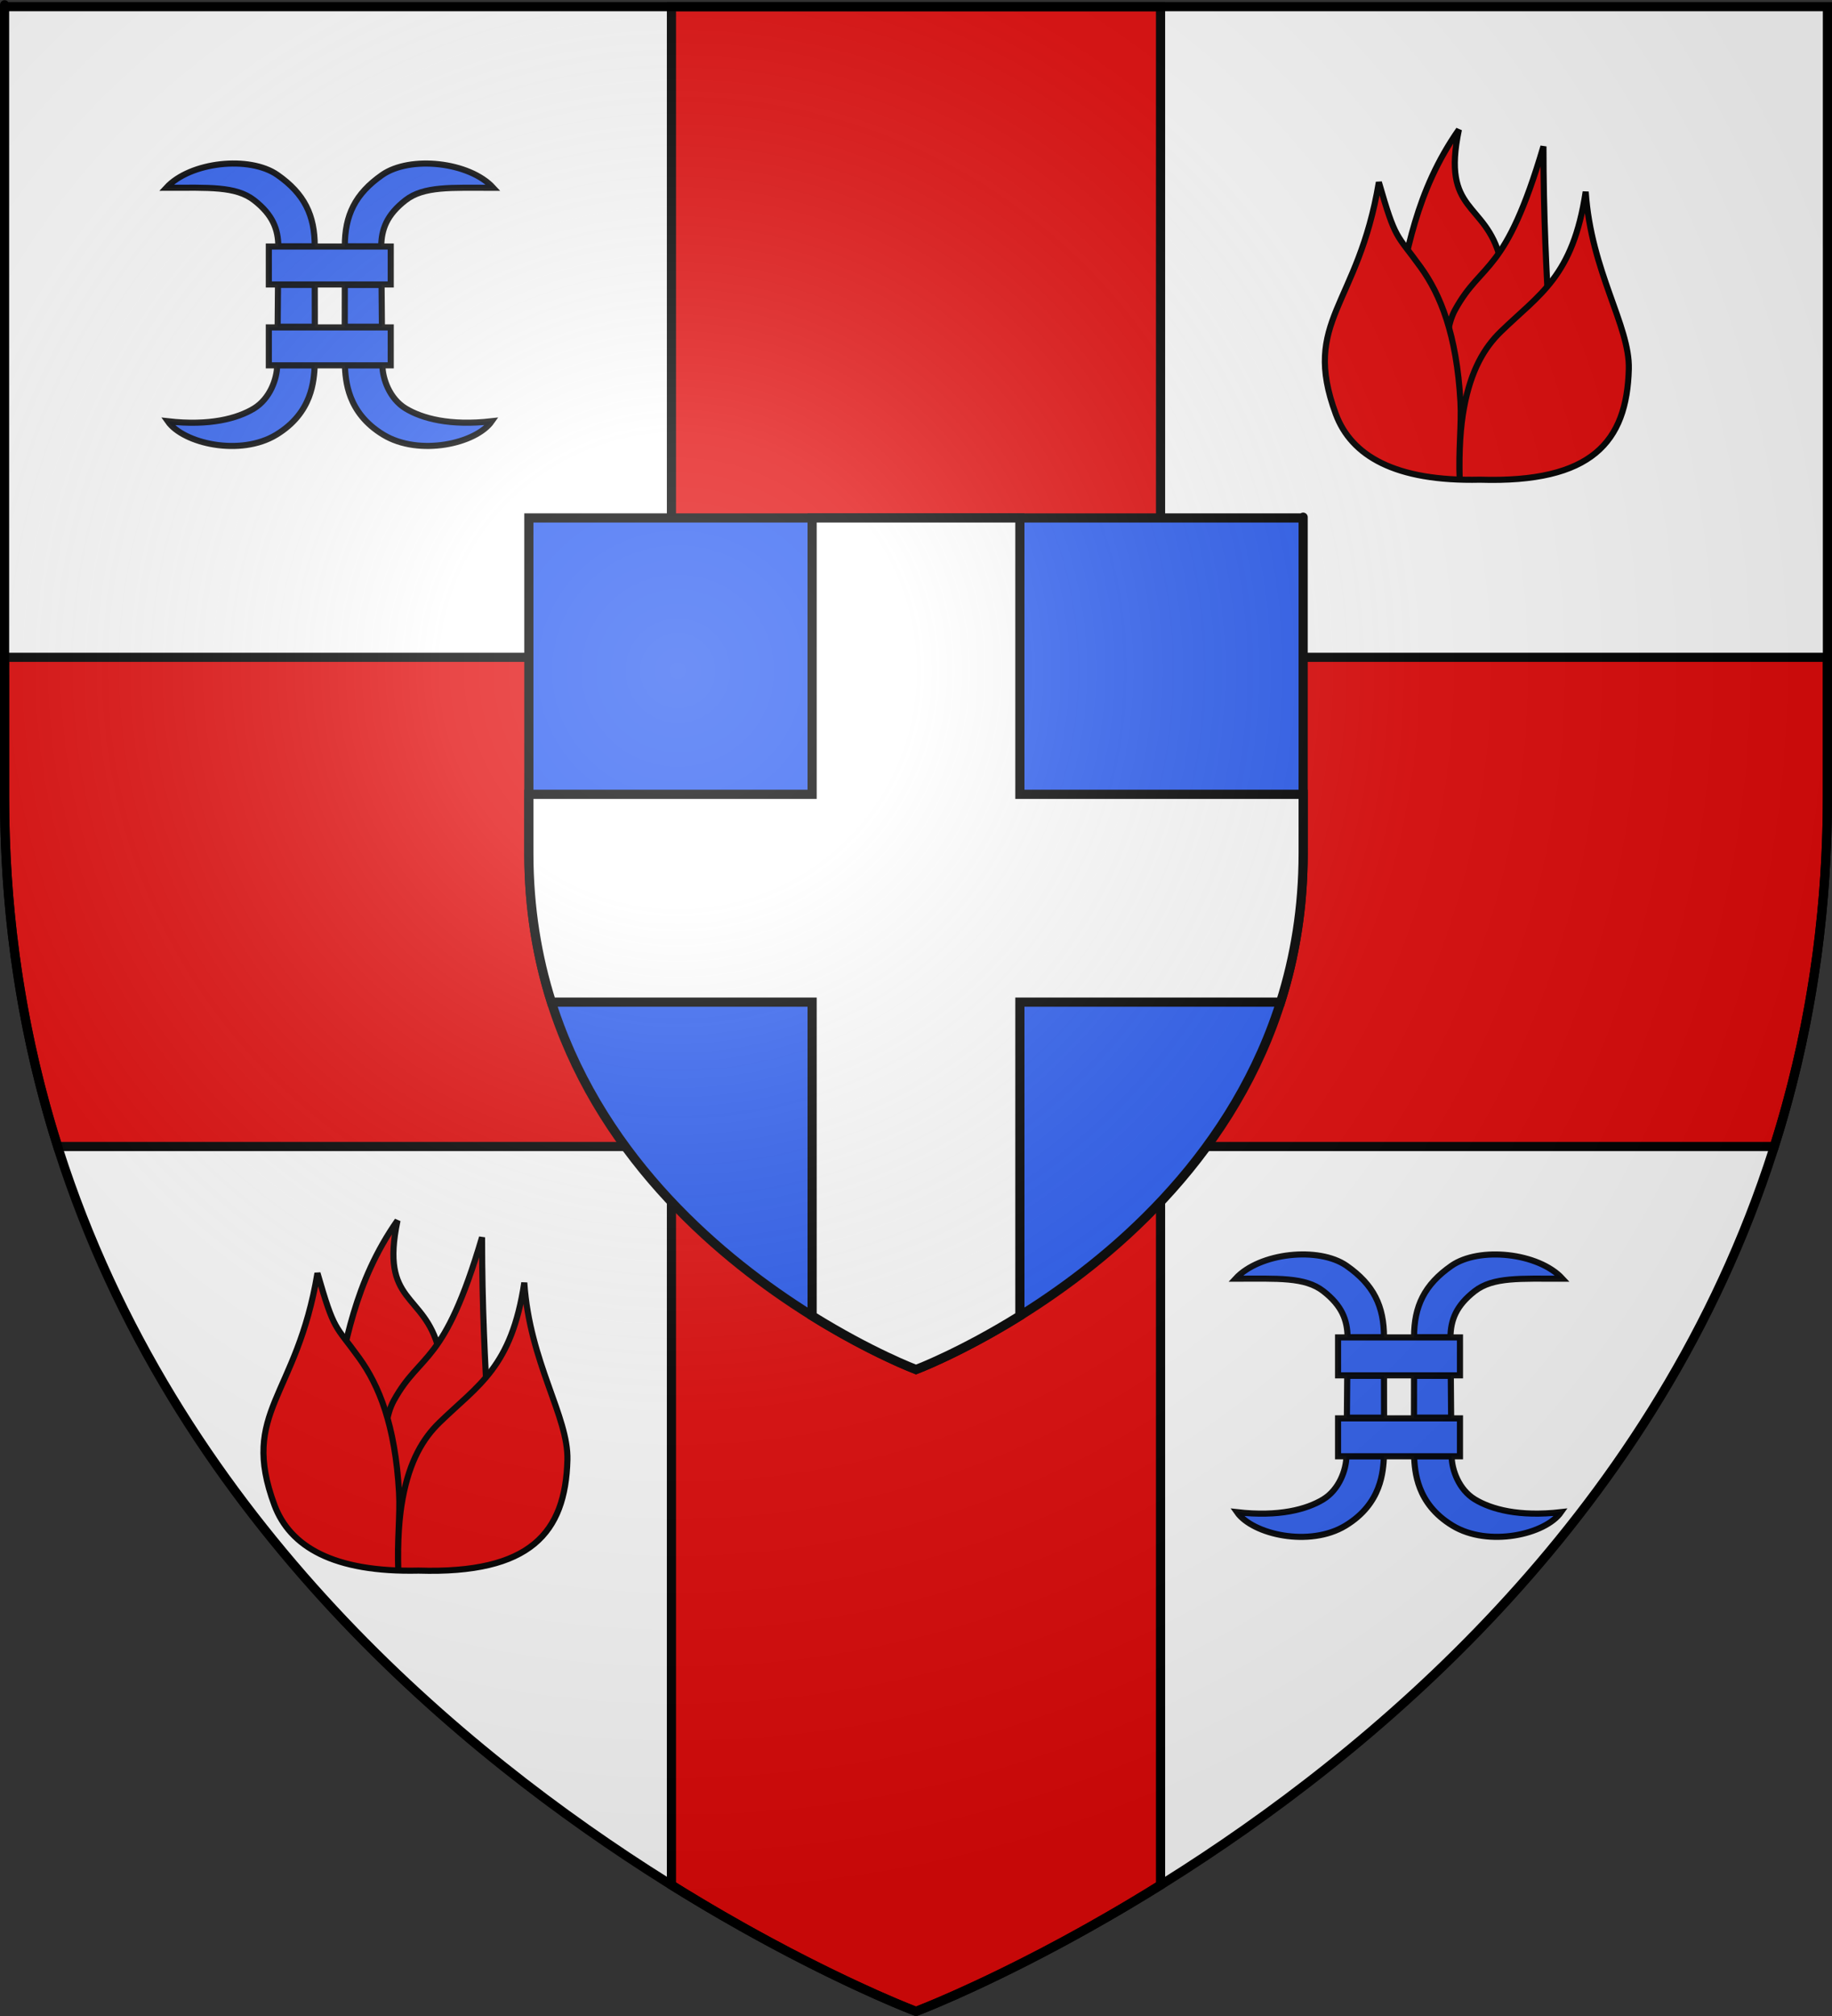 <?xml version="1.0" encoding="UTF-8" standalone="no"?>
<svg
   xmlns:dc="http://purl.org/dc/elements/1.1/"
   xmlns:cc="http://creativecommons.org/ns#"
   xmlns:rdf="http://www.w3.org/1999/02/22-rdf-syntax-ns#"
   xmlns:svg="http://www.w3.org/2000/svg"
   xmlns="http://www.w3.org/2000/svg"
   xmlns:xlink="http://www.w3.org/1999/xlink"
   xmlns:sodipodi="http://sodipodi.sourceforge.net/DTD/sodipodi-0.dtd"
   xmlns:inkscape="http://www.inkscape.org/namespaces/inkscape"
   height="660"
   width="600"
   version="1.0"
   id="svg2"
   sodipodi:version="0.32"
   inkscape:version="0.46"
   sodipodi:docname="Blason ville ca Saint-Georges (Québec).svg"
   sodipodi:docbase="D:\Mes documents\Renaud-Notre Lapin"
   inkscape:export-filename="/Users/olivier/Desktop/Blason Rouge/Blason_Vide_3D.png"
   inkscape:export-xdpi="144"
   inkscape:export-ydpi="144"
   inkscape:output_extension="org.inkscape.output.svg.inkscape">
  <rect width="100%" height="100%" fill="#333333" stroke="none"/>
  <sodipodi:namedview
     inkscape:window-height="814"
     inkscape:window-width="1152"
     inkscape:pageshadow="2"
     inkscape:pageopacity="0.0"
     guidetolerance="10.0"
     gridtolerance="10.0"
     objecttolerance="10.0"
     borderopacity="1.0"
     bordercolor="#666666"
     pagecolor="#ffffff"
     id="base"
     showgrid="false"
     height="660px"
     inkscape:zoom="0.315"
     inkscape:cx="199.50331"
     inkscape:cy="403.29998"
     inkscape:window-x="-8"
     inkscape:window-y="-8"
     inkscape:current-layer="layer3" />
  <desc
     id="desc4">Flag of Canton of Valais (Wallis)</desc>
  <defs
     id="defs6">
    <linearGradient
       id="linearGradient2893">
      <stop
         style="stop-color:white;stop-opacity:0.314;"
         offset="0"
         id="stop2895" />
      <stop
         id="stop2897"
         offset="0.19"
         style="stop-color:white;stop-opacity:0.251;" />
      <stop
         style="stop-color:#6b6b6b;stop-opacity:0.125;"
         offset="0.6"
         id="stop2901" />
      <stop
         style="stop-color:black;stop-opacity:0.125;"
         offset="1"
         id="stop2899" />
    </linearGradient>
    <radialGradient
       inkscape:collect="always"
       xlink:href="#linearGradient2893"
       id="radialGradient3163"
       gradientUnits="userSpaceOnUse"
       gradientTransform="matrix(1.353,0,0,1.349,-77.629,-85.747)"
       cx="221.445"
       cy="226.331"
       fx="221.445"
       fy="226.331"
       r="300" />
  </defs>
  <g
     inkscape:groupmode="layer"
     id="layer3"
     inkscape:label="Fond écu"
     style="display:inline">
    <g
       id="g3535">
      <path
         sodipodi:nodetypes="cccccc"
         d="M 300,658.5 C 300,658.5 598.5,546.18 598.5,260.728 C 598.5,-24.723 598.5,2.176 598.5,2.176 L 1.5,2.176 L 1.5,260.728 C 1.5,546.18 300,658.5 300,658.5 z "
         style="fill:#ffffff;fill-opacity:1;fill-rule:evenodd;stroke:none;stroke-width:1px;stroke-linecap:butt;stroke-linejoin:miter;stroke-opacity:1"
         id="path2855" />
      <path
         id="path3436"
         d="M 219.906 2.188 L 219.906 215.188 L 1.5 215.188 L 1.5 260.719 C 1.5 302.588 7.946 340.732 18.906 375.344 L 219.906 375.344 L 219.906 617.125 C 265.47 645.497 300 658.5 300 658.5 C 300 658.5 334.53 645.497 380.094 617.125 L 380.094 375.344 L 581.094 375.344 C 592.054 340.732 598.5 302.588 598.5 260.719 C 598.5 210.446 598.5 247.937 598.5 215.188 L 380.094 215.188 L 380.094 2.188 L 219.906 2.188 z "
         style="display:inline;fill:#e20909;fill-opacity:1;fill-rule:evenodd;stroke:#000000;stroke-width:3;stroke-linecap:butt;stroke-linejoin:miter;stroke-opacity:1;stroke-miterlimit:4;stroke-dasharray:none" />
    </g>
    <path
       id="path3547"
       style="opacity:0.943;fill:#2b5df2;fill-opacity:1;fill-rule:nonzero;stroke:#000000;stroke-width:2;stroke-miterlimit:4;stroke-dasharray:none;stroke-dashoffset:2.189;stroke-opacity:1"
       d="M 438.231,437.855 C 451.539,437.855 464.848,437.855 478.157,437.855 C 478.157,441.993 478.157,446.131 478.157,450.269 C 464.848,450.269 451.539,450.269 438.231,450.269 C 438.231,446.131 438.231,441.993 438.231,437.855 z M 438.231,464.342 C 451.539,464.342 464.848,464.342 478.157,464.342 C 478.157,468.479 478.157,472.617 478.157,476.755 C 464.848,476.755 451.539,476.755 438.231,476.755 C 438.231,472.617 438.231,468.479 438.231,464.342 z M 440.68,499.462 C 428.925,506.611 410.263,502.389 405.134,495.057 C 418.874,496.634 427.997,494.131 433.353,490.875 C 438.618,487.674 440.899,481.171 440.964,476.788 C 445.068,476.788 449.168,476.788 453.273,476.788 C 452.961,481.629 452.585,492.222 440.68,499.462 z M 441.122,464.114 C 441.164,459.548 441.194,454.986 441.235,450.421 C 445.249,450.421 449.259,450.421 453.273,450.421 C 453.28,454.983 453.295,459.552 453.295,464.114 C 449.236,464.114 445.181,464.114 441.122,464.114 z M 441.348,437.768 C 441.28,432.22 439.544,427.477 433.406,422.7 C 427.397,418.022 418.497,418.616 404.66,418.616 C 412.506,410.086 431.918,408.034 441.04,414.401 C 449.929,420.606 453.265,427.65 453.273,437.768 C 449.296,437.768 445.324,437.768 441.348,437.768 z M 475.707,499.452 C 487.463,506.6 506.124,502.379 511.253,495.049 C 497.513,496.625 488.39,494.123 483.034,490.867 C 477.769,487.667 475.488,481.166 475.424,476.784 C 471.32,476.784 467.219,476.784 463.115,476.784 C 463.427,481.624 463.802,492.214 475.707,499.452 z M 475.266,464.112 C 475.223,459.547 475.194,454.987 475.153,450.423 C 471.139,450.423 467.129,450.423 463.115,450.423 C 463.108,454.984 463.093,459.552 463.092,464.112 C 467.152,464.112 471.207,464.112 475.266,464.112 z M 475.04,437.772 C 475.107,432.225 476.844,427.484 482.981,422.708 C 488.991,418.031 497.891,418.624 511.728,418.624 C 503.881,410.097 484.469,408.045 475.348,414.41 C 466.459,420.614 463.122,427.657 463.115,437.772 C 467.091,437.772 471.064,437.772 475.04,437.772 z" />
    <path
       d="M 88.045,80.713 C 101.353,80.713 114.662,80.713 127.971,80.713 C 127.971,84.85 127.971,88.988 127.971,93.126 C 114.662,93.126 101.353,93.126 88.045,93.126 C 88.045,88.988 88.045,84.85 88.045,80.713 z M 88.045,107.199 C 101.353,107.199 114.662,107.199 127.971,107.199 C 127.971,111.337 127.971,115.474 127.971,119.612 C 114.662,119.612 101.353,119.612 88.045,119.612 C 88.045,115.474 88.045,111.337 88.045,107.199 z M 90.494,142.319 C 78.739,149.468 60.077,145.246 54.948,137.914 C 68.688,139.491 77.811,136.988 83.167,133.732 C 88.432,130.531 90.713,124.028 90.777,119.646 C 94.882,119.646 98.982,119.646 103.086,119.646 C 102.775,124.487 102.399,135.079 90.494,142.319 z M 90.935,106.971 C 90.978,102.405 91.008,97.843 91.048,93.278 C 95.062,93.278 99.072,93.278 103.086,93.278 C 103.094,97.84 103.108,102.409 103.109,106.971 C 99.05,106.971 94.995,106.971 90.935,106.971 z M 91.161,80.625 C 91.094,75.077 89.358,70.334 83.22,65.557 C 77.211,60.88 68.311,61.473 54.473,61.473 C 62.32,52.943 81.732,50.892 90.853,57.258 C 99.743,63.463 103.079,70.507 103.086,80.625 C 99.11,80.625 95.138,80.625 91.161,80.625 z M 125.521,142.309 C 137.276,149.457 155.938,145.236 161.067,137.906 C 147.327,139.482 138.204,136.98 132.848,133.725 C 127.583,130.524 125.302,124.023 125.238,119.641 C 121.133,119.641 117.033,119.641 112.929,119.641 C 113.24,124.481 113.616,135.071 125.521,142.309 z M 125.08,106.969 C 125.037,102.405 125.007,97.844 124.967,93.28 C 120.953,93.28 116.943,93.28 112.929,93.28 C 112.922,97.841 112.907,102.409 112.906,106.969 C 116.965,106.969 121.02,106.969 125.08,106.969 z M 124.854,80.629 C 124.921,75.082 126.657,70.341 132.795,65.565 C 138.805,60.888 147.705,61.481 161.542,61.481 C 153.695,52.954 134.283,50.902 125.162,57.268 C 116.273,63.471 112.936,70.514 112.929,80.629 C 116.905,80.629 120.877,80.629 124.854,80.629 z"
       style="opacity:0.943;fill:#2b5df2;fill-opacity:1;fill-rule:nonzero;stroke:#000000;stroke-width:2;stroke-miterlimit:4;stroke-dasharray:none;stroke-dashoffset:2.189;stroke-opacity:1"
       id="path5185" />
    <path
       sodipodi:nodetypes="cccccc"
       d="M 300,448.353 C 300,448.353 426.794,400.643 426.794,279.391 C 426.794,158.14 426.794,169.566 426.794,169.566 L 173.206,169.566 L 173.206,279.391 C 173.206,400.643 300,448.353 300,448.353 z"
       style="fill:#2b5df2;fill-opacity:1;fill-rule:evenodd;stroke:#000000;stroke-width:3;stroke-linecap:butt;stroke-linejoin:miter;stroke-miterlimit:4;stroke-dasharray:none;stroke-opacity:1"
       id="path3541" />
    <path
       id="path3543"
       d="M 265.979,169.571 L 265.979,260.047 L 173.206,260.047 L 173.206,279.387 C 173.206,297.172 175.944,313.375 180.6,328.077 L 265.979,328.077 L 265.979,430.778 C 285.333,442.83 300,448.353 300,448.353 C 300,448.353 314.667,442.83 334.021,430.778 L 334.021,328.077 L 419.4,328.077 C 424.056,313.375 426.794,297.172 426.794,279.387 C 426.794,258.033 426.794,273.958 426.794,260.047 L 334.021,260.047 L 334.021,169.571 L 265.979,169.571 z"
       style="fill:#ffffff;fill-opacity:1;fill-rule:evenodd;stroke:#000000;stroke-width:3;stroke-linecap:butt;stroke-linejoin:miter;stroke-miterlimit:4;stroke-dasharray:none;stroke-opacity:1;display:inline" />
    <g
       transform="matrix(0.375,0,0,0.375,293.713,438.778)"
       id="g3563"
       style="stroke:#000000;stroke-width:5.332;stroke-miterlimit:4;stroke-dasharray:none;stroke-opacity:1">
      <path
         style="fill:#e20909;fill-rule:evenodd;stroke:#000000;stroke-width:5.332;stroke-linecap:butt;stroke-linejoin:miter;stroke-miterlimit:4;stroke-dasharray:none;stroke-opacity:1"
         d="M -430.43,198.718 C -509.669,182.998 -507.848,132.694 -492.163,55.141 C -481.827,4.03 -473.979,-50.412 -436.067,-104.57 C -451.498,-31.382 -412.76,-42.137 -399.981,7.978 C -391.285,42.082 -399.884,87.873 -417.863,165.922 C -418.687,169.503 -418.55,178.575 -419.465,182.272 C -421.713,191.346 -427.691,188.892 -430.43,198.718 z"
         id="path3565"
         sodipodi:nodetypes="cscsssc" />
      <path
         style="fill:#e20909;fill-rule:evenodd;stroke:#000000;stroke-width:5.332;stroke-linecap:butt;stroke-linejoin:miter;stroke-miterlimit:4;stroke-dasharray:none;stroke-opacity:1"
         d="M -449.665,196.888 C -444.935,120.636 -452.921,77.351 -439.337,52.674 C -415.674,9.686 -395.672,23.667 -362.23,-89.888 C -362.23,-30.925 -359.656,21.329 -356.92,64.99 C -353.492,119.684 -357.356,161.65 -375.135,187.828 C -385.872,203.637 -420.414,193.693 -449.665,196.888 z"
         id="path3567"
         sodipodi:nodetypes="cscssc" />
      <path
         style="fill:#e20909;fill-rule:evenodd;stroke:#000000;stroke-width:5.332;stroke-linecap:butt;stroke-linejoin:miter;stroke-miterlimit:4;stroke-dasharray:none;stroke-opacity:1"
         d="M -505.975,-58.616 C -491.096,-6.919 -490.885,-14.2 -469.421,15.624 C -452.269,39.458 -438.03,74.084 -434.722,133.024 C -433.612,152.805 -436.538,175.324 -435.387,201.092 C -436.08,174.616 -434.637,154.522 -431.573,138.034 C -425.483,105.259 -413.777,85.773 -399.533,71.905 C -365.663,38.93 -336.499,24.058 -325.339,-50.322 C -320.628,19.758 -286.663,66.535 -287.677,104.524 C -289.375,168.2 -319.97,204.033 -417.659,201.092 C -492.108,202.767 -530.115,180.008 -543.554,143.832 C -573.927,62.068 -524.01,49.985 -505.975,-58.616 z"
         id="path3569"
         sodipodi:nodetypes="csscsscscsc" />
    </g>
    <g
       id="g3558"
       transform="matrix(0.375,0,0,0.375,641.332,81.635)"
       style="stroke:#000000;stroke-opacity:1;stroke-width:5.332;stroke-miterlimit:4;stroke-dasharray:none">
      <path
         sodipodi:nodetypes="cscsssc"
         id="path3556"
         d="M -430.43,198.718 C -509.669,182.998 -507.848,132.694 -492.163,55.141 C -481.827,4.03 -473.979,-50.412 -436.067,-104.57 C -451.498,-31.382 -412.76,-42.137 -399.981,7.978 C -391.285,42.082 -399.884,87.873 -417.863,165.922 C -418.687,169.503 -418.55,178.575 -419.465,182.272 C -421.713,191.346 -427.691,188.892 -430.43,198.718 z"
         style="fill:#e20909;fill-rule:evenodd;stroke:#000000;stroke-width:5.332;stroke-linecap:butt;stroke-linejoin:miter;stroke-opacity:1;stroke-miterlimit:4;stroke-dasharray:none" />
      <path
         sodipodi:nodetypes="cscssc"
         id="path3552"
         d="M -449.665,196.888 C -444.935,120.636 -452.921,77.351 -439.337,52.674 C -415.674,9.686 -395.672,23.667 -362.23,-89.888 C -362.23,-30.925 -359.656,21.329 -356.92,64.99 C -353.492,119.684 -357.356,161.65 -375.135,187.828 C -385.872,203.637 -420.414,193.693 -449.665,196.888 z"
         style="fill:#e20909;fill-rule:evenodd;stroke:#000000;stroke-width:5.332;stroke-linecap:butt;stroke-linejoin:miter;stroke-opacity:1;stroke-miterlimit:4;stroke-dasharray:none" />
      <path
         sodipodi:nodetypes="csscsscscsc"
         id="path3549"
         d="M -505.975,-58.616 C -491.096,-6.919 -490.885,-14.2 -469.421,15.624 C -452.269,39.458 -438.03,74.084 -434.722,133.024 C -433.612,152.805 -436.538,175.324 -435.387,201.092 C -436.08,174.616 -434.637,154.522 -431.573,138.034 C -425.483,105.259 -413.777,85.773 -399.533,71.905 C -365.663,38.93 -336.499,24.058 -325.339,-50.322 C -320.628,19.758 -286.663,66.535 -287.677,104.524 C -289.375,168.2 -319.97,204.033 -417.659,201.092 C -492.108,202.767 -530.115,180.008 -543.554,143.832 C -573.927,62.068 -524.01,49.985 -505.975,-58.616 z"
         style="fill:#e20909;fill-rule:evenodd;stroke:#000000;stroke-width:5.332;stroke-linecap:butt;stroke-linejoin:miter;stroke-opacity:1;stroke-miterlimit:4;stroke-dasharray:none" />
    </g>
  </g>
  <g
     inkscape:groupmode="layer"
     id="layer4"
     inkscape:label="Meubles"
     sodipodi:insensitive="true" />
  <g
     inkscape:groupmode="layer"
     id="layer2"
     inkscape:label="Reflet final"
     sodipodi:insensitive="true">
    <path
       sodipodi:nodetypes="cccccc"
       d="M 300,658.5 C 300,658.5 598.5,546.18 598.5,260.728 C 598.5,-24.723 598.5,2.176 598.5,2.176 L 1.5,2.176 L 1.5,260.728 C 1.5,546.18 300,658.5 300,658.5 z "
       style="opacity:1;fill:url(#radialGradient3163);fill-opacity:1;fill-rule:evenodd;stroke:none;stroke-width:1px;stroke-linecap:butt;stroke-linejoin:miter;stroke-opacity:1"
       id="path2875"
       inkscape:export-xdpi="144"
       inkscape:export-ydpi="144" />
  </g>
  <g
     inkscape:groupmode="layer"
     id="layer1"
     inkscape:label="Contour final"
     sodipodi:insensitive="true">
    <path
       sodipodi:nodetypes="cccccc"
       d="M 300,658.5 C 300,658.5 1.5,546.18 1.5,260.728 C 1.5,-24.723 1.5,2.176 1.5,2.176 L 598.5,2.176 L 598.5,260.728 C 598.5,546.18 300,658.5 300,658.5 z "
       style="opacity:1;fill:none;fill-opacity:1;fill-rule:evenodd;stroke:#000000;stroke-width:3;stroke-linecap:butt;stroke-linejoin:miter;stroke-miterlimit:4;stroke-dasharray:none;stroke-opacity:1"
       id="path1411"
       inkscape:export-xdpi="144"
       inkscape:export-ydpi="144" />
  </g>
</svg>
